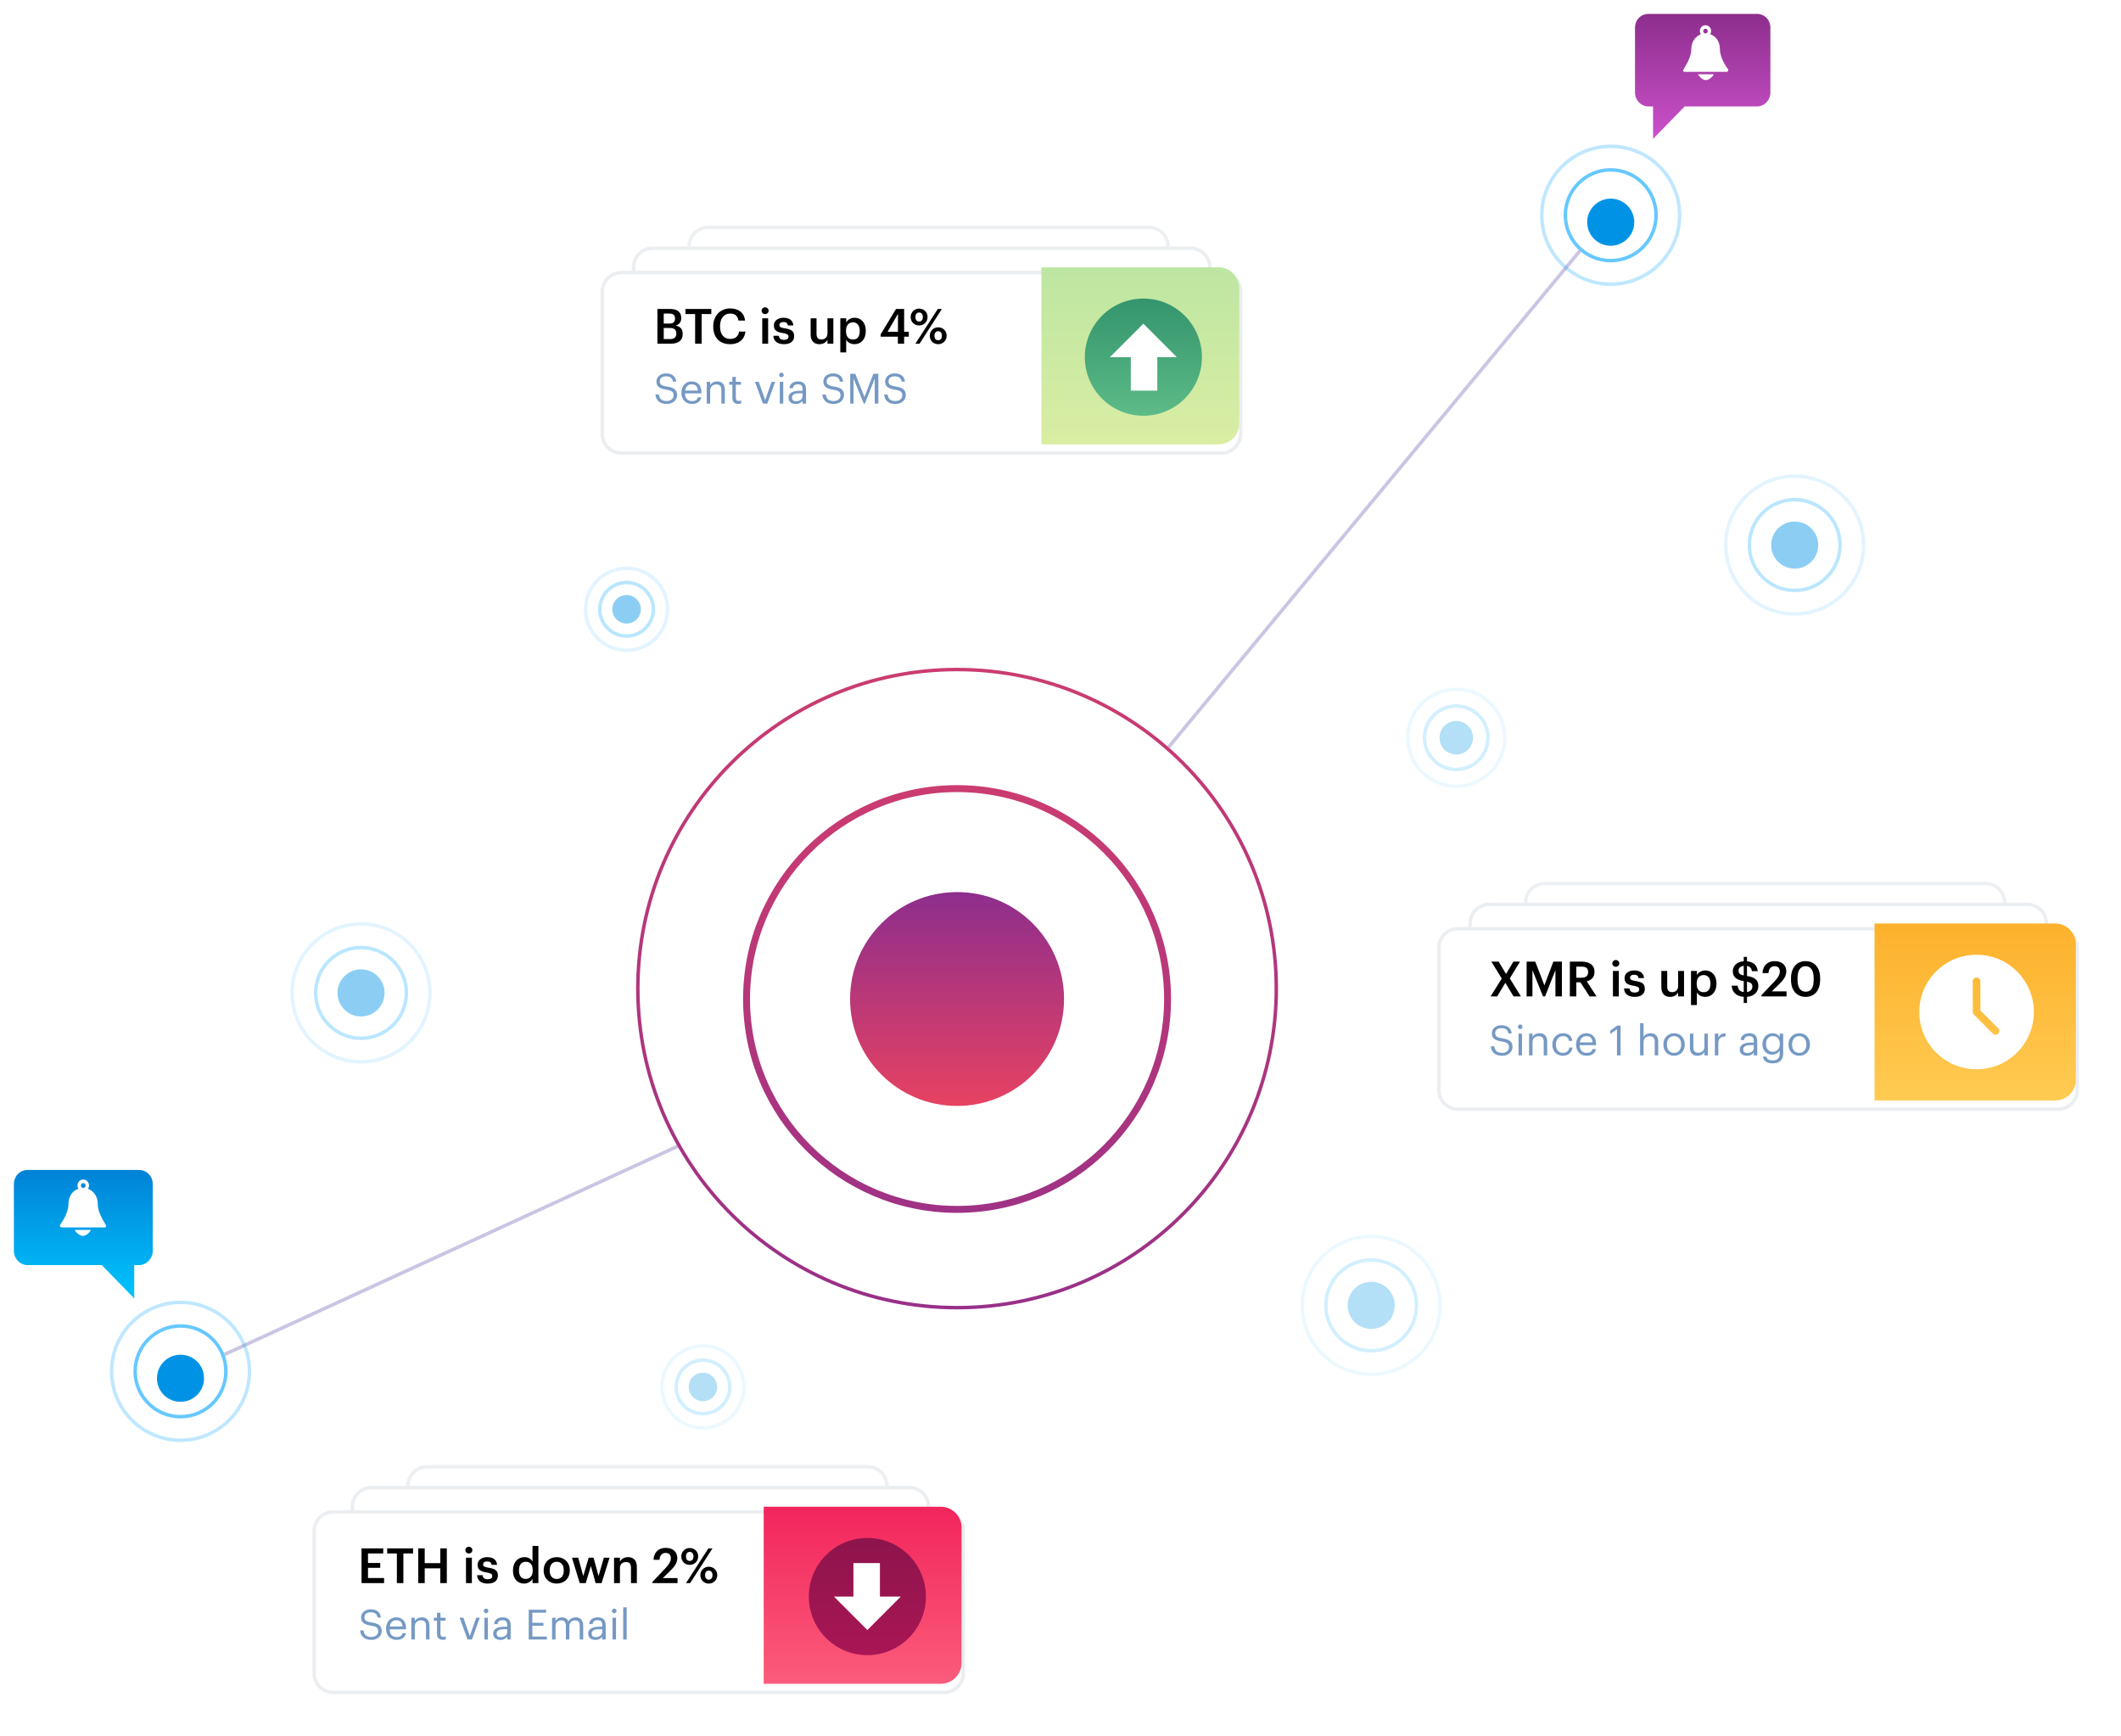 <svg width="611" height="500" viewBox="0 0 611 500" fill="none" xmlns="http://www.w3.org/2000/svg">
<line x1="63.791" y1="390.546" x2="261.89" y2="299.546" stroke="#CAC5E3"/>
<line x1="458.385" y1="68.319" x2="310.385" y2="246.892" stroke="#CAC5E3"/>
<path d="M248.219 337.541C251.547 337.541 254.739 336.218 257.091 333.866C259.444 331.513 260.766 328.322 260.766 324.995C260.766 321.667 259.444 318.476 257.091 316.123C254.738 313.771 251.547 312.449 248.219 312.449C244.891 312.449 241.699 313.771 239.347 316.123C236.994 318.476 235.671 321.667 235.671 324.995C235.675 328.321 236.999 331.51 239.351 333.861C241.703 336.213 244.892 337.536 248.219 337.541ZM243.313 324.641L247.165 320.729C247.469 320.423 247.775 320.119 248.069 319.806C248.185 319.683 248.257 319.688 248.373 319.806C249.263 320.719 250.157 321.628 251.056 322.533L253.211 324.719C253.238 324.744 253.238 324.758 253.281 324.809C253.173 324.809 253.098 324.824 253.03 324.824H250.332C250.139 324.824 250.104 324.892 250.104 325.075V329.99C250.104 330.267 250.104 330.267 249.853 330.267H246.591C246.34 330.267 246.34 330.267 246.34 330.016V325.12C246.34 324.837 246.34 324.837 246.074 324.837H243.415C243.345 324.837 243.275 324.837 243.164 324.824C243.227 324.744 243.267 324.686 243.312 324.641L243.313 324.641Z" fill="#6FD89F"/>
<g filter="url(#filter0_d)">
<path d="M40 335H8C5.732 335 4 336.781 4 339.111V358.297C4 360.489 5.732 362.408 8 362.408H29.332L38.665 372V362.408H39.998C42.265 362.408 43.998 360.489 43.998 358.297L44 339.111C44 336.781 42.268 335 40 335Z" fill="url(#paint0_linear)"/>
</g>
<path d="M21.602 354.27C21.534 354.27 21.553 354.359 21.662 354.539C21.77 354.718 21.936 354.916 22.158 355.131C22.38 355.346 22.642 355.543 22.945 355.722C23.247 355.902 23.569 355.991 23.911 355.991C24.219 355.991 24.516 355.902 24.8 355.722C25.086 355.543 25.336 355.346 25.553 355.131C25.769 354.916 25.935 354.718 26.049 354.539C26.163 354.359 26.197 354.27 26.151 354.27H21.601H21.602ZM17.359 352.746C17.28 352.854 17.242 352.958 17.248 353.06C17.254 353.161 17.28 353.248 17.325 353.319C17.371 353.391 17.428 353.448 17.496 353.49C17.564 353.532 17.633 353.553 17.701 353.553H30.189C30.349 353.553 30.465 353.484 30.54 353.347C30.614 353.209 30.588 353.039 30.463 352.835C30.269 352.477 30.041 352.076 29.779 351.634C29.516 351.192 29.268 350.717 29.034 350.209C28.8 349.701 28.598 349.163 28.427 348.595C28.256 348.027 28.17 347.433 28.17 346.811C28.17 346.214 28.091 345.676 27.931 345.198C27.771 344.719 27.564 344.301 27.307 343.943C27.05 343.584 26.754 343.279 26.418 343.028C26.081 342.777 25.731 342.586 25.366 342.454C25.548 342.143 25.64 341.821 25.64 341.486C25.64 340.996 25.48 340.584 25.161 340.25C24.841 339.915 24.448 339.747 23.981 339.747C23.513 339.747 23.119 339.915 22.8 340.25C22.481 340.584 22.321 340.997 22.321 341.486C22.321 341.654 22.344 341.818 22.39 341.98C22.435 342.141 22.498 342.287 22.578 342.419C22.19 342.55 21.822 342.742 21.475 342.992C21.127 343.243 20.825 343.554 20.568 343.924C20.311 344.295 20.106 344.719 19.952 345.198C19.798 345.676 19.721 346.208 19.721 346.793C19.721 347.391 19.635 347.98 19.464 348.56C19.293 349.14 19.088 349.689 18.848 350.209C18.609 350.729 18.355 351.204 18.087 351.634C17.819 352.064 17.576 352.435 17.36 352.746L17.359 352.746ZM24.647 341.486C24.647 341.677 24.584 341.842 24.458 341.979C24.333 342.116 24.179 342.185 23.997 342.185H23.963C23.78 342.173 23.627 342.101 23.501 341.97C23.375 341.838 23.312 341.677 23.312 341.486C23.312 341.283 23.375 341.115 23.501 340.984C23.627 340.852 23.786 340.786 23.98 340.786C24.174 340.786 24.333 340.852 24.459 340.984C24.585 341.115 24.648 341.283 24.648 341.486H24.647Z" fill="white"/>
<g filter="url(#filter1_d)">
<path d="M474.9 2H506.1C508.311 2 510 3.732 510 6V24.668C510 26.8 508.311 28.668 506.1 28.668H485.301L476.202 38V28.668H474.902C472.692 28.668 471.002 26.8 471.002 24.668L471 6C471 3.732 472.689 2 474.9 2Z" fill="url(#paint1_linear)"/>
</g>
<path d="M493.622 21.398C493.688 21.398 493.669 21.485 493.563 21.66C493.457 21.834 493.296 22.026 493.079 22.236C492.863 22.445 492.607 22.637 492.312 22.811C492.018 22.986 491.704 23.073 491.37 23.073C491.07 23.073 490.78 22.986 490.503 22.811C490.225 22.637 489.98 22.445 489.769 22.236C489.558 22.026 489.397 21.834 489.286 21.66C489.174 21.485 489.141 21.398 489.185 21.398H493.622H493.622ZM497.758 19.915C497.835 20.02 497.872 20.122 497.866 20.221C497.86 20.319 497.835 20.404 497.791 20.473C497.747 20.543 497.691 20.598 497.624 20.639C497.558 20.68 497.491 20.7 497.424 20.7H485.249C485.093 20.7 484.979 20.634 484.907 20.5C484.835 20.366 484.86 20.201 484.982 20.003C485.171 19.654 485.393 19.264 485.649 18.834C485.905 18.404 486.147 17.941 486.375 17.447C486.603 16.953 486.8 16.43 486.967 15.877C487.134 15.324 487.217 14.746 487.217 14.141C487.217 13.56 487.295 13.037 487.451 12.571C487.606 12.106 487.809 11.699 488.059 11.35C488.309 11.001 488.598 10.705 488.926 10.46C489.254 10.216 489.596 10.03 489.952 9.902C489.774 9.6 489.685 9.285 489.685 8.96C489.685 8.483 489.84 8.082 490.152 7.757C490.463 7.431 490.847 7.268 491.302 7.268C491.758 7.268 492.142 7.431 492.453 7.757C492.764 8.083 492.92 8.484 492.92 8.96C492.92 9.123 492.898 9.283 492.853 9.44C492.809 9.597 492.748 9.739 492.67 9.867C493.048 9.995 493.407 10.181 493.745 10.425C494.085 10.669 494.379 10.972 494.629 11.332C494.88 11.693 495.08 12.106 495.23 12.571C495.38 13.037 495.456 13.554 495.456 14.124C495.456 14.705 495.539 15.278 495.706 15.842C495.872 16.407 496.072 16.942 496.306 17.447C496.54 17.953 496.787 18.416 497.048 18.834C497.31 19.252 497.546 19.613 497.757 19.915L497.758 19.915ZM490.653 8.96C490.653 9.146 490.714 9.306 490.836 9.439C490.959 9.573 491.109 9.64 491.287 9.64H491.32C491.498 9.628 491.647 9.559 491.77 9.431C491.892 9.302 491.954 9.146 491.954 8.96C491.954 8.762 491.892 8.599 491.77 8.471C491.647 8.343 491.492 8.279 491.303 8.279C491.114 8.279 490.958 8.343 490.836 8.471C490.713 8.599 490.652 8.762 490.652 8.96H490.653Z" fill="white"/>
<g filter="url(#filter2_d)">
<ellipse cx="275.703" cy="283.757" rx="92.461" ry="92.403" fill="white"/>
<path d="M367.664 283.757C367.664 334.513 326.492 375.66 275.703 375.66C224.914 375.66 183.742 334.513 183.742 283.757C183.742 233.001 224.914 191.854 275.703 191.854C326.492 191.854 367.664 233.001 367.664 283.757Z" stroke="url(#paint2_linear)"/>
</g>
<g filter="url(#filter3_d)">
<ellipse cx="275.703" cy="283.757" rx="61.641" ry="61.602" fill="white"/>
<path d="M336.344 283.757C336.344 317.226 309.194 344.359 275.703 344.359C242.211 344.359 215.062 317.226 215.062 283.757C215.062 250.288 242.211 223.155 275.703 223.155C309.194 223.155 336.344 250.288 336.344 283.757Z" stroke="url(#paint3_linear)" stroke-width="2"/>
</g>
<g filter="url(#filter4_dd)">
<ellipse cx="275.703" cy="283.757" rx="30.82" ry="30.801" fill="url(#paint4_linear)"/>
</g>
<g opacity="0.9" filter="url(#filter5_d)">
<path d="M117 426C117 422.686 119.686 420 123 420H250C253.314 420 256 422.686 256 426V454C256 457.314 253.314 460 250 460H123C119.686 460 117 457.314 117 454V426Z" fill="white"/>
<path d="M117.5 426C117.5 422.962 119.962 420.5 123 420.5H250C253.038 420.5 255.5 422.962 255.5 426V454C255.5 457.038 253.038 459.5 250 459.5H123C119.962 459.5 117.5 457.038 117.5 454V426Z" stroke="#D9DEE4" stroke-opacity="0.5"/>
</g>
<g filter="url(#filter6_d)">
<path d="M101 433C101 429.686 103.686 427 107 427H262C265.314 427 268 429.686 268 433V469C268 472.314 265.314 475 262 475H107C103.686 475 101 472.314 101 469V433Z" fill="white"/>
<path d="M101.5 433C101.5 429.962 103.962 427.5 107 427.5H262C265.038 427.5 267.5 429.962 267.5 433V469C267.5 472.038 265.038 474.5 262 474.5H107C103.962 474.5 101.5 472.038 101.5 469V433Z" stroke="#D9DEE4" stroke-opacity="0.5"/>
</g>
<g filter="url(#filter7_d)">
<path d="M90 439C90 435.686 92.686 433 96 433H272C275.314 433 278 435.686 278 439V480C278 483.314 275.314 486 272 486H96C92.686 486 90 483.314 90 480V439Z" fill="white"/>
<path d="M90.5 439C90.5 435.962 92.962 433.5 96 433.5H272C275.038 433.5 277.5 435.962 277.5 439V480C277.5 483.038 275.038 485.5 272 485.5H96C92.962 485.5 90.5 483.038 90.5 480V439Z" stroke="#D9DEE4" stroke-opacity="0.5"/>
</g>
<path d="M220 434H271C274.314 434 277 436.686 277 440V479C277 482.314 274.314 485 271 485H220V434Z" fill="url(#paint5_linear)"/>
<ellipse cx="249.864" cy="459.877" rx="16.864" ry="16.877" fill="url(#paint6_linear)"/>
<path d="M253.477 450.233H245.848V459.877H240.227L249.863 469.521L259.5 459.877H253.477V450.233Z" fill="white"/>
<path d="M104.148 456H110.644V454.53H106.01V451.604H109.538V450.204H106.01V447.46H110.406V445.99H104.148V456ZM114.326 456H116.202V447.46H118.988V445.99H111.54V447.46H114.326V456ZM120.486 456H122.348V451.744H126.842V456H128.718V445.99H126.842V450.246H122.348V445.99H120.486V456ZM135.064 447.474C135.624 447.474 136.072 447.054 136.072 446.508C136.072 445.948 135.624 445.528 135.064 445.528C134.504 445.528 134.056 445.948 134.056 446.508C134.056 447.054 134.504 447.474 135.064 447.474ZM134.238 456H135.932V448.678H134.238V456ZM140.502 456.14C142.378 456.14 143.428 455.286 143.428 453.802C143.428 452.248 142.406 451.828 140.684 451.562C139.522 451.366 139.172 451.156 139.172 450.624C139.172 450.106 139.606 449.756 140.334 449.756C141.118 449.756 141.496 450.064 141.636 450.736H143.204C143.022 449.084 141.832 448.524 140.334 448.524C138.962 448.524 137.59 449.252 137.59 450.722C137.59 452.094 138.304 452.64 140.236 452.948C141.314 453.13 141.804 453.354 141.804 453.956C141.804 454.572 141.398 454.894 140.488 454.894C139.494 454.894 139.116 454.46 139.032 453.718H137.436C137.506 455.272 138.612 456.14 140.502 456.14ZM150.994 456.14C152.072 456.14 153.01 455.496 153.402 454.768V456H155.096V445.29H153.402V449.798C152.996 449.07 152.254 448.524 151.064 448.524C149.16 448.524 147.774 450.008 147.774 452.346V452.458C147.774 454.838 149.16 456.14 150.994 456.14ZM151.414 454.796C150.322 454.796 149.51 454.026 149.51 452.416V452.304C149.51 450.722 150.238 449.854 151.484 449.854C152.716 449.854 153.458 450.652 153.458 452.262V452.374C153.458 454.012 152.59 454.796 151.414 454.796ZM160.372 456.14C162.528 456.14 164.138 454.656 164.138 452.374V452.262C164.138 450.022 162.528 448.524 160.386 448.524C158.23 448.524 156.62 450.036 156.62 452.304V452.416C156.62 454.642 158.216 456.14 160.372 456.14ZM160.386 454.824C159.098 454.824 158.356 453.886 158.356 452.388V452.276C158.356 450.764 159.126 449.854 160.386 449.854C161.646 449.854 162.402 450.778 162.402 452.29V452.388C162.402 453.886 161.646 454.824 160.386 454.824ZM167.002 456H168.738L170.222 451.072L171.58 456H173.302L175.598 448.678H173.946L172.42 453.97L170.992 448.678H169.578L168.024 453.97L166.568 448.678H164.762L167.002 456ZM176.893 456H178.587V451.688C178.587 450.526 179.357 449.938 180.309 449.938C181.317 449.938 181.765 450.442 181.765 451.548V456H183.459V451.394C183.459 449.378 182.423 448.524 180.953 448.524C179.749 448.524 178.937 449.126 178.587 449.84V448.678H176.893V456ZM187.948 456H195.186V454.558H190.93L193.156 452.388C194.346 451.24 195.116 450.106 195.116 448.804C195.116 447.04 193.884 445.85 191.812 445.85C189.698 445.85 188.382 447.11 188.256 449.294H189.964C190.132 447.88 190.762 447.306 191.756 447.306C192.722 447.306 193.254 447.894 193.254 448.832C193.254 449.784 192.68 450.666 191.728 451.674L187.948 455.664V456ZM198.688 450.75C200.06 450.75 201.124 449.714 201.124 448.3C201.124 446.9 200.046 445.892 198.702 445.892C197.358 445.892 196.252 446.928 196.252 448.328C196.252 449.714 197.316 450.75 198.688 450.75ZM197.624 456H198.814L205.254 445.99H204.078L197.624 456ZM198.702 449.616C198.044 449.616 197.624 449.168 197.624 448.314C197.624 447.474 198.044 447.012 198.702 447.012C199.36 447.012 199.766 447.502 199.766 448.314C199.766 449.14 199.36 449.616 198.702 449.616ZM204.176 456.14C205.548 456.14 206.626 455.104 206.626 453.69C206.626 452.29 205.534 451.282 204.19 451.282C202.846 451.282 201.754 452.318 201.754 453.718C201.754 455.104 202.804 456.14 204.176 456.14ZM204.19 455.006C203.532 455.006 203.112 454.558 203.112 453.704C203.112 452.864 203.532 452.402 204.19 452.402C204.848 452.402 205.254 452.892 205.254 453.704C205.254 454.53 204.848 455.006 204.19 455.006Z" fill="black"/>
<path d="M107.001 472.357C108.705 472.357 109.965 471.265 109.965 469.825C109.965 468.205 108.957 467.629 107.049 467.329C105.297 467.065 104.985 466.633 104.985 465.793C104.985 464.989 105.597 464.401 106.773 464.401C107.961 464.401 108.585 464.845 108.789 465.925H109.725C109.557 464.401 108.489 463.561 106.773 463.561C105.153 463.561 104.013 464.569 104.013 465.889C104.013 467.413 105.081 467.977 106.881 468.253C108.513 468.517 108.957 468.925 108.957 469.897C108.957 470.869 108.105 471.517 107.001 471.517C105.273 471.517 104.865 470.653 104.733 469.633H103.725C103.881 471.097 104.709 472.357 107.001 472.357ZM114.249 472.357C115.665 472.357 116.709 471.697 116.925 470.437H115.929C115.797 471.169 115.233 471.529 114.261 471.529C112.977 471.529 112.293 470.737 112.245 469.309H116.973V468.985C116.973 466.741 115.605 465.865 114.153 465.865C112.425 465.865 111.213 467.185 111.213 469.081V469.177C111.213 471.109 112.473 472.357 114.249 472.357ZM112.281 468.505C112.449 467.389 113.133 466.693 114.153 466.693C115.185 466.693 115.857 467.209 115.953 468.505H112.281ZM118.501 472.249H119.497V468.445C119.497 467.317 120.325 466.729 121.249 466.729C122.257 466.729 122.725 467.221 122.725 468.325V472.249H123.721V468.397C123.721 466.573 122.809 465.865 121.513 465.865C120.481 465.865 119.785 466.381 119.497 466.969V465.973H118.501V472.249ZM127.581 472.333C127.989 472.333 128.229 472.273 128.433 472.201V471.361C128.217 471.445 127.977 471.493 127.665 471.493C127.161 471.493 126.885 471.193 126.885 470.581V466.813H128.349V465.973H126.885V464.545H125.889V465.973H124.989V466.813H125.889V470.677C125.889 471.661 126.441 472.333 127.581 472.333ZM134.686 472.249H135.958L138.214 465.973H137.182L135.346 471.241L133.486 465.973H132.406L134.686 472.249ZM140.029 464.665C140.389 464.665 140.689 464.365 140.689 464.005C140.689 463.645 140.389 463.345 140.029 463.345C139.669 463.345 139.369 463.645 139.369 464.005C139.369 464.365 139.669 464.665 140.029 464.665ZM139.549 472.249H140.545V465.973H139.549V472.249ZM144.155 472.357C145.079 472.357 145.643 472.045 146.111 471.457V472.249H147.107V468.109C147.107 466.357 146.015 465.865 144.815 465.865C143.603 465.865 142.463 466.393 142.331 467.821H143.327C143.423 467.053 143.903 466.693 144.767 466.693C145.727 466.693 146.111 467.113 146.111 468.109V468.565H145.211C143.603 468.565 142.067 469.057 142.067 470.509C142.067 471.793 142.991 472.357 144.155 472.357ZM144.251 471.565C143.375 471.565 143.063 471.157 143.063 470.509C143.063 469.585 143.987 469.273 145.247 469.273H146.111V470.053C146.111 471.025 145.307 471.565 144.251 471.565ZM152.311 472.249H157.531V471.397H153.355V468.289H156.547V467.437H153.355V464.521H157.315V463.669H152.311V472.249ZM159.036 472.249H160.032V468.409C160.032 467.281 160.872 466.729 161.688 466.729C162.552 466.729 163.02 467.185 163.02 468.289V472.249H164.016V468.409C164.016 467.281 164.856 466.729 165.672 466.729C166.536 466.729 167.004 467.185 167.004 468.289V472.249H168V468.361C168 466.537 167.016 465.865 165.888 465.865C165.108 465.865 164.172 466.225 163.74 467.041C163.416 466.201 162.708 465.865 161.904 465.865C161.004 465.865 160.32 466.345 160.032 466.933V465.973H159.036V472.249ZM171.53 472.357C172.454 472.357 173.018 472.045 173.486 471.457V472.249H174.482V468.109C174.482 466.357 173.39 465.865 172.19 465.865C170.978 465.865 169.838 466.393 169.706 467.821H170.702C170.798 467.053 171.278 466.693 172.142 466.693C173.102 466.693 173.486 467.113 173.486 468.109V468.565H172.586C170.978 468.565 169.442 469.057 169.442 470.509C169.442 471.793 170.366 472.357 171.53 472.357ZM171.626 471.565C170.75 471.565 170.438 471.157 170.438 470.509C170.438 469.585 171.362 469.273 172.622 469.273H173.486V470.053C173.486 471.025 172.682 471.565 171.626 471.565ZM176.943 464.665C177.303 464.665 177.603 464.365 177.603 464.005C177.603 463.645 177.303 463.345 176.943 463.345C176.583 463.345 176.283 463.645 176.283 464.005C176.283 464.365 176.583 464.665 176.943 464.665ZM176.463 472.249H177.459V465.973H176.463V472.249ZM179.521 472.249H180.529V462.973H179.521V472.249Z" fill="#7599C3"/>
<g opacity="0.9" filter="url(#filter8_d)">
<path d="M198 69C198 65.686 200.686 63 204 63H331C334.314 63 337 65.686 337 69V97C337 100.314 334.314 103 331 103H204C200.686 103 198 100.314 198 97V69Z" fill="white"/>
<path d="M198.5 69C198.5 65.962 200.962 63.5 204 63.5H331C334.038 63.5 336.5 65.962 336.5 69V97C336.5 100.038 334.038 102.5 331 102.5H204C200.962 102.5 198.5 100.038 198.5 97V69Z" stroke="#D9DEE4" stroke-opacity="0.5"/>
</g>
<g filter="url(#filter9_d)">
<path d="M182 76C182 72.686 184.686 70 188 70H343C346.314 70 349 72.686 349 76V112C349 115.314 346.314 118 343 118H188C184.686 118 182 115.314 182 112V76Z" fill="white"/>
<path d="M182.5 76C182.5 72.962 184.962 70.5 188 70.5H343C346.038 70.5 348.5 72.962 348.5 76V112C348.5 115.038 346.038 117.5 343 117.5H188C184.962 117.5 182.5 115.038 182.5 112V76Z" stroke="#D9DEE4" stroke-opacity="0.5"/>
</g>
<g opacity="0.9" filter="url(#filter10_d)">
<path d="M439 258C439 254.686 441.686 252 445 252H572C575.314 252 578 254.686 578 258V286C578 289.314 575.314 292 572 292H445C441.686 292 439 289.314 439 286V258Z" fill="white"/>
<path d="M439.5 258C439.5 254.962 441.962 252.5 445 252.5H572C575.038 252.5 577.5 254.962 577.5 258V286C577.5 289.038 575.038 291.5 572 291.5H445C441.962 291.5 439.5 289.038 439.5 286V258Z" stroke="#D9DEE4" stroke-opacity="0.5"/>
</g>
<g filter="url(#filter11_d)">
<path d="M423 265C423 261.686 425.686 259 429 259H584C587.314 259 590 261.686 590 265V301C590 304.314 587.314 307 584 307H429C425.686 307 423 304.314 423 301V265Z" fill="white"/>
<path d="M423.5 265C423.5 261.962 425.962 259.5 429 259.5H584C587.038 259.5 589.5 261.962 589.5 265V301C589.5 304.038 587.038 306.5 584 306.5H429C425.962 306.5 423.5 304.038 423.5 301V265Z" stroke="#D9DEE4" stroke-opacity="0.5"/>
</g>
<g filter="url(#filter12_d)">
<path d="M173 82C173 78.686 175.686 76 179 76H351.892C355.205 76 357.892 78.686 357.892 82V123C357.892 126.314 355.205 129 351.892 129H179C175.686 129 173 126.314 173 123V82Z" fill="white"/>
<path d="M173.5 82C173.5 78.962 175.962 76.5 179 76.5H351.892C354.929 76.5 357.392 78.962 357.392 82V123C357.392 126.038 354.929 128.5 351.892 128.5H179C175.962 128.5 173.5 126.038 173.5 123V82Z" stroke="#D9DEE4" stroke-opacity="0.5"/>
</g>
<path d="M189.383 99H193.233C195.431 99 196.663 98.062 196.663 96.2V96.144C196.663 94.814 196.019 94.072 194.661 93.778C195.795 93.428 196.243 92.644 196.243 91.65V91.594C196.243 89.774 195.025 88.99 192.967 88.99H189.383V99ZM191.203 93.204V90.32H192.715C193.905 90.32 194.451 90.726 194.451 91.678V91.734C194.451 92.756 193.975 93.204 192.743 93.204H191.203ZM191.203 97.67V94.464H192.883C194.255 94.464 194.829 94.982 194.829 96.018V96.074C194.829 97.11 194.255 97.67 193.009 97.67H191.203ZM200.245 99H202.121V90.46H204.907V88.99H197.459V90.46H200.245V99ZM210.349 99.14C212.729 99.14 214.437 97.922 214.731 95.514H212.911C212.715 96.928 211.735 97.628 210.349 97.628C208.501 97.628 207.423 96.298 207.423 94.044V93.932C207.423 91.692 208.571 90.32 210.335 90.32C211.777 90.32 212.519 91.006 212.729 92.336H214.619C214.395 89.984 212.617 88.836 210.321 88.836C207.535 88.836 205.463 90.936 205.463 93.946V94.058C205.463 97.138 207.213 99.14 210.349 99.14ZM220.408 90.474C220.968 90.474 221.416 90.054 221.416 89.508C221.416 88.948 220.968 88.528 220.408 88.528C219.848 88.528 219.4 88.948 219.4 89.508C219.4 90.054 219.848 90.474 220.408 90.474ZM219.582 99H221.276V91.678H219.582V99ZM225.847 99.14C227.723 99.14 228.773 98.286 228.773 96.802C228.773 95.248 227.751 94.828 226.029 94.562C224.867 94.366 224.517 94.156 224.517 93.624C224.517 93.106 224.951 92.756 225.679 92.756C226.463 92.756 226.841 93.064 226.981 93.736H228.549C228.367 92.084 227.177 91.524 225.679 91.524C224.307 91.524 222.935 92.252 222.935 93.722C222.935 95.094 223.649 95.64 225.581 95.948C226.659 96.13 227.149 96.354 227.149 96.956C227.149 97.572 226.743 97.894 225.833 97.894C224.839 97.894 224.461 97.46 224.377 96.718H222.781C222.851 98.272 223.957 99.14 225.847 99.14ZM236.045 99.14C237.235 99.14 238.005 98.566 238.369 97.852V99H240.063V91.678H238.369V96.032C238.369 97.194 237.571 97.782 236.661 97.782C235.681 97.782 235.219 97.278 235.219 96.172V91.678H233.525V96.368C233.525 98.314 234.603 99.14 236.045 99.14ZM242.071 101.506H243.765V97.852C244.157 98.566 244.997 99.14 246.159 99.14C248.049 99.14 249.407 97.712 249.407 95.36V95.248C249.407 92.882 247.993 91.524 246.159 91.524C245.081 91.524 244.171 92.154 243.765 92.854V91.678H242.071V101.506ZM245.739 97.796C244.507 97.796 243.709 97.026 243.709 95.388V95.276C243.709 93.652 244.549 92.854 245.725 92.854C246.831 92.854 247.671 93.652 247.671 95.276V95.388C247.671 96.956 246.985 97.796 245.739 97.796ZM258.649 99H260.455V96.97H261.799V95.584H260.455V88.99H258.117L253.693 96.312V96.97H258.649V99ZM255.681 95.584L258.677 90.404V95.584H255.681ZM264.769 93.75C266.141 93.75 267.205 92.714 267.205 91.3C267.205 89.9 266.127 88.892 264.783 88.892C263.439 88.892 262.333 89.928 262.333 91.328C262.333 92.714 263.397 93.75 264.769 93.75ZM263.705 99H264.895L271.335 88.99H270.159L263.705 99ZM264.783 92.616C264.125 92.616 263.705 92.168 263.705 91.314C263.705 90.474 264.125 90.012 264.783 90.012C265.441 90.012 265.847 90.502 265.847 91.314C265.847 92.14 265.441 92.616 264.783 92.616ZM270.257 99.14C271.629 99.14 272.707 98.104 272.707 96.69C272.707 95.29 271.615 94.282 270.271 94.282C268.927 94.282 267.835 95.318 267.835 96.718C267.835 98.104 268.885 99.14 270.257 99.14ZM270.271 98.006C269.613 98.006 269.193 97.558 269.193 96.704C269.193 95.864 269.613 95.402 270.271 95.402C270.929 95.402 271.335 95.892 271.335 96.704C271.335 97.53 270.929 98.006 270.271 98.006Z" fill="black"/>
<path d="M192.087 116.357C193.791 116.357 195.051 115.265 195.051 113.825C195.051 112.205 194.043 111.629 192.135 111.329C190.383 111.065 190.071 110.633 190.071 109.793C190.071 108.989 190.683 108.401 191.859 108.401C193.047 108.401 193.671 108.845 193.875 109.925H194.811C194.643 108.401 193.575 107.561 191.859 107.561C190.239 107.561 189.099 108.569 189.099 109.889C189.099 111.413 190.167 111.977 191.967 112.253C193.599 112.517 194.043 112.925 194.043 113.897C194.043 114.869 193.191 115.517 192.087 115.517C190.359 115.517 189.951 114.653 189.819 113.633H188.811C188.967 115.097 189.795 116.357 192.087 116.357ZM199.335 116.357C200.751 116.357 201.795 115.697 202.011 114.437H201.015C200.883 115.169 200.319 115.529 199.347 115.529C198.063 115.529 197.379 114.737 197.331 113.309H202.059V112.985C202.059 110.741 200.691 109.865 199.239 109.865C197.511 109.865 196.299 111.185 196.299 113.081V113.177C196.299 115.109 197.559 116.357 199.335 116.357ZM197.367 112.505C197.535 111.389 198.219 110.693 199.239 110.693C200.271 110.693 200.943 111.209 201.039 112.505H197.367ZM203.587 116.249H204.583V112.445C204.583 111.317 205.411 110.729 206.335 110.729C207.343 110.729 207.811 111.221 207.811 112.325V116.249H208.807V112.397C208.807 110.573 207.895 109.865 206.599 109.865C205.567 109.865 204.871 110.381 204.583 110.969V109.973H203.587V116.249ZM212.667 116.333C213.075 116.333 213.315 116.273 213.519 116.201V115.361C213.303 115.445 213.063 115.493 212.751 115.493C212.247 115.493 211.971 115.193 211.971 114.581V110.813H213.435V109.973H211.971V108.545H210.975V109.973H210.075V110.813H210.975V114.677C210.975 115.661 211.527 116.333 212.667 116.333ZM219.772 116.249H221.044L223.3 109.973H222.268L220.432 115.241L218.572 109.973H217.492L219.772 116.249ZM225.115 108.665C225.475 108.665 225.775 108.365 225.775 108.005C225.775 107.645 225.475 107.345 225.115 107.345C224.755 107.345 224.455 107.645 224.455 108.005C224.455 108.365 224.755 108.665 225.115 108.665ZM224.635 116.249H225.631V109.973H224.635V116.249ZM229.241 116.357C230.165 116.357 230.729 116.045 231.197 115.457V116.249H232.193V112.109C232.193 110.357 231.101 109.865 229.901 109.865C228.689 109.865 227.549 110.393 227.417 111.821H228.413C228.509 111.053 228.989 110.693 229.853 110.693C230.813 110.693 231.197 111.113 231.197 112.109V112.565H230.297C228.689 112.565 227.153 113.057 227.153 114.509C227.153 115.793 228.077 116.357 229.241 116.357ZM229.337 115.565C228.461 115.565 228.149 115.157 228.149 114.509C228.149 113.585 229.073 113.273 230.333 113.273H231.197V114.053C231.197 115.025 230.393 115.565 229.337 115.565ZM240.169 116.357C241.873 116.357 243.133 115.265 243.133 113.825C243.133 112.205 242.125 111.629 240.217 111.329C238.465 111.065 238.153 110.633 238.153 109.793C238.153 108.989 238.765 108.401 239.941 108.401C241.129 108.401 241.753 108.845 241.957 109.925H242.893C242.725 108.401 241.657 107.561 239.941 107.561C238.321 107.561 237.181 108.569 237.181 109.889C237.181 111.413 238.249 111.977 240.049 112.253C241.681 112.517 242.125 112.925 242.125 113.897C242.125 114.869 241.273 115.517 240.169 115.517C238.441 115.517 238.033 114.653 237.901 113.633H236.893C237.049 115.097 237.877 116.357 240.169 116.357ZM244.921 116.249H245.881V109.025L248.821 116.249H249.145L251.989 109.025V116.249H253.033V107.669H251.593L249.025 114.353L246.373 107.669H244.921V116.249ZM257.97 116.357C259.674 116.357 260.934 115.265 260.934 113.825C260.934 112.205 259.926 111.629 258.018 111.329C256.266 111.065 255.954 110.633 255.954 109.793C255.954 108.989 256.566 108.401 257.742 108.401C258.93 108.401 259.554 108.845 259.758 109.925H260.694C260.526 108.401 259.458 107.561 257.742 107.561C256.122 107.561 254.982 108.569 254.982 109.889C254.982 111.413 256.05 111.977 257.85 112.253C259.482 112.517 259.926 112.925 259.926 113.897C259.926 114.869 259.074 115.517 257.97 115.517C256.242 115.517 255.834 114.653 255.702 113.633H254.694C254.85 115.097 255.678 116.357 257.97 116.357Z" fill="#7599C3"/>
<path d="M300 77H351C354.314 77 357 79.686 357 83V122C357 125.314 354.314 128 351 128H300V77Z" fill="url(#paint7_linear)"/>
<ellipse cx="329.372" cy="102.877" rx="16.864" ry="16.877" fill="url(#paint8_linear)"/>
<path d="M325.758 112.521L333.387 112.521L333.387 102.877L339.008 102.877L329.372 93.233L319.736 102.877L325.758 102.877L325.758 112.521Z" fill="white"/>
<circle cx="464" cy="62" r="19.857" stroke="#00A3FF" stroke-opacity="0.25"/>
<circle cx="464" cy="62" r="13.571" fill="white"/>
<circle cx="464" cy="62" r="13.071" stroke="#00A3FF" stroke-opacity="0.6"/>
<g filter="url(#filter13_d)">
<circle cx="464" cy="62" r="6.786" fill="#0093E5"/>
</g>
<g opacity="0.3">
<circle cx="395" cy="376" r="19.857" stroke="#00A3FF" stroke-opacity="0.25"/>
<circle cx="395" cy="376" r="13.571" fill="white"/>
<circle cx="395" cy="376" r="13.071" stroke="#00A3FF" stroke-opacity="0.6"/>
<circle cx="395" cy="376" r="6.786" fill="#0093E5"/>
</g>
<g opacity="0.45">
<circle cx="104" cy="286" r="19.857" stroke="#00A3FF" stroke-opacity="0.25"/>
<circle cx="104" cy="286" r="13.571" fill="white"/>
<circle cx="104" cy="286" r="13.071" stroke="#00A3FF" stroke-opacity="0.6"/>
<circle cx="104" cy="286" r="6.786" fill="#0093E5"/>
</g>
<g opacity="0.45">
<circle cx="180.5" cy="175.5" r="11.821" stroke="#00A3FF" stroke-opacity="0.25"/>
<circle cx="180.5" cy="175.5" r="8.214" fill="white"/>
<circle cx="180.5" cy="175.5" r="7.714" stroke="#00A3FF" stroke-opacity="0.6"/>
<circle cx="180.5" cy="175.5" r="4.107" fill="#0093E5"/>
</g>
<g opacity="0.3">
<circle cx="202.5" cy="399.5" r="11.821" stroke="#00A3FF" stroke-opacity="0.25"/>
<circle cx="202.5" cy="399.5" r="8.214" fill="white"/>
<circle cx="202.5" cy="399.5" r="7.714" stroke="#00A3FF" stroke-opacity="0.6"/>
<circle cx="202.5" cy="399.5" r="4.107" fill="#0093E5"/>
</g>
<g opacity="0.3">
<circle cx="419.5" cy="212.5" r="13.964" stroke="#00A3FF" stroke-opacity="0.25"/>
<circle cx="419.5" cy="212.5" r="9.643" fill="white"/>
<circle cx="419.5" cy="212.5" r="9.143" stroke="#00A3FF" stroke-opacity="0.6"/>
<circle cx="419.5" cy="212.5" r="4.821" fill="#0093E5"/>
</g>
<g opacity="0.45">
<circle cx="517" cy="157" r="19.857" stroke="#00A3FF" stroke-opacity="0.25"/>
<circle cx="517" cy="157" r="13.571" fill="white"/>
<circle cx="517" cy="157" r="13.071" stroke="#00A3FF" stroke-opacity="0.6"/>
<circle cx="517" cy="157" r="6.786" fill="#0093E5"/>
</g>
<circle cx="52" cy="395" r="19.857" stroke="#00A3FF" stroke-opacity="0.25"/>
<circle cx="52" cy="395" r="13.571" fill="white"/>
<circle cx="52" cy="395" r="13.071" stroke="#00A3FF" stroke-opacity="0.6"/>
<g filter="url(#filter14_d)">
<circle cx="52" cy="395" r="6.786" fill="#0093E5"/>
</g>
<g filter="url(#filter15_d)">
<path d="M414 271C414 267.686 416.686 265 420 265H592.892C596.205 265 598.892 267.686 598.892 271V312C598.892 315.314 596.205 318 592.892 318H420C416.686 318 414 315.314 414 312V271Z" fill="white"/>
<path d="M414.5 271C414.5 267.962 416.962 265.5 420 265.5H592.892C595.929 265.5 598.392 267.962 598.392 271V312C598.392 315.038 595.929 317.5 592.892 317.5H420C416.962 317.5 414.5 315.038 414.5 312V271Z" stroke="#D9DEE4" stroke-opacity="0.5"/>
</g>
<path d="M540 266H592C595.314 266 598 268.686 598 272V311C598 314.314 595.314 317 592 317H540V266Z" fill="url(#paint9_linear)"/>
<path d="M569.392 275C560.279 275 552.892 282.387 552.892 291.5C552.892 300.611 560.279 308 569.392 308C578.506 308 585.892 300.611 585.892 291.5C585.892 282.387 578.506 275 569.392 275ZM569.392 281.6C570 281.6 570.492 282.092 570.492 282.7V291.053L575.614 296.175C576.044 296.605 576.044 297.292 575.614 297.722C575.184 298.152 574.497 298.152 574.067 297.722L568.773 292.411C568.511 292.16 568.337 291.926 568.292 291.5V282.7C568.292 282.092 568.784 281.6 569.392 281.6V281.6Z" fill="white"/>
<path d="M429.396 287H431.3L433.652 283.094L436.004 287H438.132L434.926 281.82L437.88 276.99H435.962L433.848 280.546L431.72 276.99H429.62L432.616 281.862L429.396 287ZM439.774 287H441.454V279.44L444.492 287H445.094L448.076 279.44V287H449.938V276.99H447.474L444.898 283.822L442.266 276.99H439.774V287ZM452.229 287H454.091V282.954H455.281L457.899 287H459.915L457.101 282.674C458.347 282.352 459.327 281.554 459.327 279.986V279.93C459.327 277.886 457.787 276.99 455.589 276.99H452.229V287ZM454.091 281.624V278.432H455.589C456.779 278.432 457.493 278.824 457.493 279.972V280.028C457.493 281.092 456.835 281.624 455.589 281.624H454.091ZM465.467 278.474C466.027 278.474 466.475 278.054 466.475 277.508C466.475 276.948 466.027 276.528 465.467 276.528C464.907 276.528 464.459 276.948 464.459 277.508C464.459 278.054 464.907 278.474 465.467 278.474ZM464.641 287H466.335V279.678H464.641V287ZM470.906 287.14C472.782 287.14 473.832 286.286 473.832 284.802C473.832 283.248 472.81 282.828 471.088 282.562C469.926 282.366 469.576 282.156 469.576 281.624C469.576 281.106 470.01 280.756 470.738 280.756C471.522 280.756 471.9 281.064 472.04 281.736H473.608C473.426 280.084 472.236 279.524 470.738 279.524C469.366 279.524 467.994 280.252 467.994 281.722C467.994 283.094 468.708 283.64 470.64 283.948C471.718 284.13 472.208 284.354 472.208 284.956C472.208 285.572 471.802 285.894 470.892 285.894C469.898 285.894 469.52 285.46 469.436 284.718H467.84C467.91 286.272 469.016 287.14 470.906 287.14ZM481.104 287.14C482.294 287.14 483.064 286.566 483.428 285.852V287H485.122V279.678H483.428V284.032C483.428 285.194 482.63 285.782 481.72 285.782C480.74 285.782 480.278 285.278 480.278 284.172V279.678H478.584V284.368C478.584 286.314 479.662 287.14 481.104 287.14ZM487.13 289.506H488.824V285.852C489.216 286.566 490.056 287.14 491.218 287.14C493.108 287.14 494.466 285.712 494.466 283.36V283.248C494.466 280.882 493.052 279.524 491.218 279.524C490.14 279.524 489.23 280.154 488.824 280.854V279.678H487.13V289.506ZM490.798 285.796C489.566 285.796 488.768 285.026 488.768 283.388V283.276C488.768 281.652 489.608 280.854 490.784 280.854C491.89 280.854 492.73 281.652 492.73 283.276V283.388C492.73 284.956 492.044 285.796 490.798 285.796ZM502.321 288.89H503.259V287.126C505.317 286.986 506.535 285.684 506.535 284.046C506.535 282.156 505.331 281.456 503.259 281.12V278.25C504.113 278.39 504.547 278.88 504.701 279.734H506.353C506.185 277.998 505.065 277.06 503.259 276.892V275.618H502.321V276.878C500.417 277.004 499.171 278.166 499.171 279.72C499.171 281.498 500.249 282.254 502.321 282.604V285.754C500.991 285.586 500.683 284.816 500.571 283.906H498.835C498.975 285.6 499.927 286.958 502.321 287.126V288.89ZM500.823 279.566C500.823 278.866 501.355 278.32 502.321 278.208V280.966C501.089 280.714 500.823 280.294 500.823 279.566ZM504.813 284.214C504.813 285.04 504.197 285.628 503.259 285.754V282.758C504.477 283.024 504.813 283.416 504.813 284.214ZM507.414 287H514.652V285.558H510.396L512.622 283.388C513.812 282.24 514.582 281.106 514.582 279.804C514.582 278.04 513.35 276.85 511.278 276.85C509.164 276.85 507.848 278.11 507.722 280.294H509.43C509.598 278.88 510.228 278.306 511.222 278.306C512.188 278.306 512.72 278.894 512.72 279.832C512.72 280.784 512.146 281.666 511.194 282.674L507.414 286.664V287ZM520.143 287.14C522.761 287.14 524.329 285.222 524.329 282.212V281.708C524.329 278.698 522.677 276.85 520.143 276.85C517.623 276.85 515.943 278.712 515.943 281.75V282.254C515.943 285.264 517.595 287.14 520.143 287.14ZM520.185 285.656C518.687 285.656 517.819 284.508 517.819 282.24V281.736C517.819 279.51 518.645 278.306 520.157 278.306C521.655 278.306 522.467 279.594 522.467 281.722V282.212C522.467 284.48 521.725 285.656 520.185 285.656Z" fill="black"/>
<path d="M432.744 304.108C434.448 304.108 435.708 303.016 435.708 301.576C435.708 299.956 434.7 299.38 432.792 299.08C431.04 298.816 430.728 298.384 430.728 297.544C430.728 296.74 431.34 296.152 432.516 296.152C433.704 296.152 434.328 296.596 434.532 297.676H435.468C435.3 296.152 434.232 295.312 432.516 295.312C430.896 295.312 429.756 296.32 429.756 297.64C429.756 299.164 430.824 299.728 432.624 300.004C434.256 300.268 434.7 300.676 434.7 301.648C434.7 302.62 433.848 303.268 432.744 303.268C431.016 303.268 430.608 302.404 430.476 301.384H429.468C429.624 302.848 430.452 304.108 432.744 304.108ZM437.927 296.416C438.287 296.416 438.587 296.116 438.587 295.756C438.587 295.396 438.287 295.096 437.927 295.096C437.567 295.096 437.267 295.396 437.267 295.756C437.267 296.116 437.567 296.416 437.927 296.416ZM437.447 304H438.443V297.724H437.447V304ZM440.482 304H441.478V300.196C441.478 299.068 442.306 298.48 443.23 298.48C444.238 298.48 444.706 298.972 444.706 300.076V304H445.702V300.148C445.702 298.324 444.79 297.616 443.494 297.616C442.462 297.616 441.766 298.132 441.478 298.72V297.724H440.482V304ZM450.258 304.108C451.77 304.108 452.862 303.1 452.994 301.744H452.07C451.962 302.764 451.158 303.28 450.27 303.28C449.058 303.28 448.218 302.464 448.218 300.928V300.832C448.218 299.356 449.094 298.444 450.234 298.444C451.098 298.444 451.818 298.816 451.974 299.812H452.958C452.766 298.216 451.542 297.616 450.234 297.616C448.554 297.616 447.186 298.912 447.186 300.832V300.928C447.186 302.872 448.506 304.108 450.258 304.108ZM457.065 304.108C458.481 304.108 459.525 303.448 459.741 302.188H458.745C458.613 302.92 458.049 303.28 457.077 303.28C455.793 303.28 455.109 302.488 455.061 301.06H459.789V300.736C459.789 298.492 458.421 297.616 456.969 297.616C455.241 297.616 454.029 298.936 454.029 300.832V300.928C454.029 302.86 455.289 304.108 457.065 304.108ZM455.097 300.256C455.265 299.14 455.949 298.444 456.969 298.444C458.001 298.444 458.673 298.96 458.769 300.256H455.097ZM465.801 304H466.845V295.42H465.873L463.881 296.86V297.832L465.801 296.452V304ZM472.462 304H473.458V300.196C473.458 299.068 474.286 298.48 475.21 298.48C476.218 298.48 476.686 298.972 476.686 300.076V304H477.682V300.148C477.682 298.324 476.77 297.616 475.474 297.616C474.442 297.616 473.746 298.132 473.458 298.72V294.724H472.462V304ZM482.238 304.108C484.026 304.108 485.334 302.8 485.334 300.904V300.808C485.334 298.924 484.026 297.616 482.25 297.616C480.474 297.616 479.166 298.936 479.166 300.82V300.916C479.166 302.752 480.45 304.108 482.238 304.108ZM482.25 303.28C480.978 303.28 480.198 302.344 480.198 300.916V300.82C480.198 299.38 480.99 298.444 482.25 298.444C483.498 298.444 484.302 299.38 484.302 300.832V300.916C484.302 302.332 483.51 303.28 482.25 303.28ZM489 304.108C490.008 304.108 490.704 303.592 490.992 303.004V304H491.988V297.724H490.992V301.528C490.992 302.656 490.152 303.244 489.264 303.244C488.28 303.244 487.812 302.752 487.812 301.648V297.724H486.816V301.696C486.816 303.424 487.752 304.108 489 304.108ZM494.001 304H494.997V300.556C494.997 299.008 495.801 298.612 497.061 298.552V297.616C495.933 297.652 495.393 298.144 494.997 298.852V297.724H494.001V304ZM503.261 304.108C504.185 304.108 504.749 303.796 505.217 303.208V304H506.213V299.86C506.213 298.108 505.121 297.616 503.921 297.616C502.709 297.616 501.569 298.144 501.437 299.572H502.433C502.529 298.804 503.009 298.444 503.873 298.444C504.833 298.444 505.217 298.864 505.217 299.86V300.316H504.317C502.709 300.316 501.173 300.808 501.173 302.26C501.173 303.544 502.097 304.108 503.261 304.108ZM503.357 303.316C502.481 303.316 502.169 302.908 502.169 302.26C502.169 301.336 503.093 301.024 504.353 301.024H505.217V301.804C505.217 302.776 504.413 303.316 503.357 303.316ZM510.677 306.292C512.429 306.292 513.665 305.404 513.677 303.58V297.724H512.681V298.732C512.321 298.12 511.673 297.616 510.629 297.616C508.901 297.616 507.701 299.032 507.701 300.736V300.82C507.701 302.548 508.913 303.796 510.557 303.796C511.469 303.796 512.321 303.22 512.681 302.608V303.52C512.681 304.864 511.901 305.452 510.665 305.452C509.597 305.452 508.997 305.08 508.853 304.36H507.833C508.001 305.416 508.817 306.292 510.677 306.292ZM510.665 302.968C509.609 302.968 508.733 302.152 508.733 300.784V300.688C508.733 299.368 509.477 298.444 510.725 298.444C511.949 298.444 512.717 299.26 512.717 300.664V300.748C512.717 302.152 511.829 302.968 510.665 302.968ZM518.297 304.108C520.085 304.108 521.393 302.8 521.393 300.904V300.808C521.393 298.924 520.085 297.616 518.309 297.616C516.533 297.616 515.225 298.936 515.225 300.82V300.916C515.225 302.752 516.509 304.108 518.297 304.108ZM518.309 303.28C517.037 303.28 516.257 302.344 516.257 300.916V300.82C516.257 299.38 517.049 298.444 518.309 298.444C519.557 298.444 520.361 299.38 520.361 300.832V300.916C520.361 302.332 519.569 303.28 518.309 303.28Z" fill="#7599C3"/>
<defs>
<filter id="filter0_d" x="0" y="333" width="48" height="45" filterUnits="userSpaceOnUse" color-interpolation-filters="sRGB">
<feFlood flood-opacity="0" result="BackgroundImageFix"/>
<feColorMatrix in="SourceAlpha" type="matrix" values="0 0 0 0 0 0 0 0 0 0 0 0 0 0 0 0 0 0 127 0"/>
<feOffset dy="2"/>
<feGaussianBlur stdDeviation="2"/>
<feColorMatrix type="matrix" values="0 0 0 0 0.812 0 0 0 0 0.903 0 0 0 0 0.934 0 0 0 1 0"/>
<feBlend mode="normal" in2="BackgroundImageFix" result="effect1_dropShadow"/>
<feBlend mode="normal" in="SourceGraphic" in2="effect1_dropShadow" result="shape"/>
</filter>
<filter id="filter1_d" x="467" y="0" width="47" height="44" filterUnits="userSpaceOnUse" color-interpolation-filters="sRGB">
<feFlood flood-opacity="0" result="BackgroundImageFix"/>
<feColorMatrix in="SourceAlpha" type="matrix" values="0 0 0 0 0 0 0 0 0 0 0 0 0 0 0 0 0 0 127 0"/>
<feOffset dy="2"/>
<feGaussianBlur stdDeviation="2"/>
<feColorMatrix type="matrix" values="0 0 0 0 0.882 0 0 0 0 0.79 0 0 0 0 0.882 0 0 0 1 0"/>
<feBlend mode="normal" in2="BackgroundImageFix" result="effect1_dropShadow"/>
<feBlend mode="normal" in="SourceGraphic" in2="effect1_dropShadow" result="shape"/>
</filter>
<filter id="filter2_d" x="180.242" y="189.354" width="190.922" height="190.806" filterUnits="userSpaceOnUse" color-interpolation-filters="sRGB">
<feFlood flood-opacity="0" result="BackgroundImageFix"/>
<feColorMatrix in="SourceAlpha" type="matrix" values="0 0 0 0 0 0 0 0 0 0 0 0 0 0 0 0 0 0 127 0"/>
<feOffset dy="1"/>
<feGaussianBlur stdDeviation="1.5"/>
<feColorMatrix type="matrix" values="0 0 0 0 0.827 0 0 0 0 0.635 0 0 0 0 0.757 0 0 0 1 0"/>
<feBlend mode="normal" in2="BackgroundImageFix" result="effect1_dropShadow"/>
<feBlend mode="normal" in="SourceGraphic" in2="effect1_dropShadow" result="shape"/>
</filter>
<filter id="filter3_d" x="210.062" y="222.155" width="131.282" height="131.204" filterUnits="userSpaceOnUse" color-interpolation-filters="sRGB">
<feFlood flood-opacity="0" result="BackgroundImageFix"/>
<feColorMatrix in="SourceAlpha" type="matrix" values="0 0 0 0 0 0 0 0 0 0 0 0 0 0 0 0 0 0 127 0"/>
<feOffset dy="4"/>
<feGaussianBlur stdDeviation="2"/>
<feColorMatrix type="matrix" values="0 0 0 0 0.932 0 0 0 0 0.813 0 0 0 0 0.84 0 0 0 1 0"/>
<feBlend mode="normal" in2="BackgroundImageFix" result="effect1_dropShadow"/>
<feBlend mode="normal" in="SourceGraphic" in2="effect1_dropShadow" result="shape"/>
</filter>
<filter id="filter4_dd" x="236.882" y="246.956" width="77.641" height="77.602" filterUnits="userSpaceOnUse" color-interpolation-filters="sRGB">
<feFlood flood-opacity="0" result="BackgroundImageFix"/>
<feColorMatrix in="SourceAlpha" type="matrix" values="0 0 0 0 0 0 0 0 0 0 0 0 0 0 0 0 0 0 127 0"/>
<feOffset dy="2"/>
<feGaussianBlur stdDeviation="4"/>
<feColorMatrix type="matrix" values="0 0 0 0 0.965 0 0 0 0 0.607 0 0 0 0 0.714 0 0 0 1 0"/>
<feBlend mode="normal" in2="BackgroundImageFix" result="effect1_dropShadow"/>
<feColorMatrix in="SourceAlpha" type="matrix" values="0 0 0 0 0 0 0 0 0 0 0 0 0 0 0 0 0 0 127 0"/>
<feOffset dy="2"/>
<feGaussianBlur stdDeviation="1.5"/>
<feColorMatrix type="matrix" values="0 0 0 0 0.852 0 0 0 0 0 0 0 0 0 0.254 0 0 0 0.3 0"/>
<feBlend mode="normal" in2="effect1_dropShadow" result="effect2_dropShadow"/>
<feBlend mode="normal" in="SourceGraphic" in2="effect2_dropShadow" result="shape"/>
</filter>
<filter id="filter5_d" x="99" y="404" width="175" height="76" filterUnits="userSpaceOnUse" color-interpolation-filters="sRGB">
<feFlood flood-opacity="0" result="BackgroundImageFix"/>
<feColorMatrix in="SourceAlpha" type="matrix" values="0 0 0 0 0 0 0 0 0 0 0 0 0 0 0 0 0 0 127 0"/>
<feOffset dy="2"/>
<feGaussianBlur stdDeviation="9"/>
<feColorMatrix type="matrix" values="0 0 0 0 0.814 0 0 0 0 0.855 0 0 0 0 0.961 0 0 0 0.5 0"/>
<feBlend mode="normal" in2="BackgroundImageFix" result="effect1_dropShadow"/>
<feBlend mode="normal" in="SourceGraphic" in2="effect1_dropShadow" result="shape"/>
</filter>
<filter id="filter6_d" x="91" y="418" width="187" height="68" filterUnits="userSpaceOnUse" color-interpolation-filters="sRGB">
<feFlood flood-opacity="0" result="BackgroundImageFix"/>
<feColorMatrix in="SourceAlpha" type="matrix" values="0 0 0 0 0 0 0 0 0 0 0 0 0 0 0 0 0 0 127 0"/>
<feOffset dy="1"/>
<feGaussianBlur stdDeviation="5"/>
<feColorMatrix type="matrix" values="0 0 0 0 0.814 0 0 0 0 0.855 0 0 0 0 0.961 0 0 0 0.5 0"/>
<feBlend mode="normal" in2="BackgroundImageFix" result="effect1_dropShadow"/>
<feBlend mode="normal" in="SourceGraphic" in2="effect1_dropShadow" result="shape"/>
</filter>
<filter id="filter7_d" x="78" y="423" width="212" height="77" filterUnits="userSpaceOnUse" color-interpolation-filters="sRGB">
<feFlood flood-opacity="0" result="BackgroundImageFix"/>
<feColorMatrix in="SourceAlpha" type="matrix" values="0 0 0 0 0 0 0 0 0 0 0 0 0 0 0 0 0 0 127 0"/>
<feOffset dy="2"/>
<feGaussianBlur stdDeviation="6"/>
<feColorMatrix type="matrix" values="0 0 0 0 0.814 0 0 0 0 0.855 0 0 0 0 0.961 0 0 0 0.5 0"/>
<feBlend mode="normal" in2="BackgroundImageFix" result="effect1_dropShadow"/>
<feBlend mode="normal" in="SourceGraphic" in2="effect1_dropShadow" result="shape"/>
</filter>
<filter id="filter8_d" x="180" y="47" width="175" height="76" filterUnits="userSpaceOnUse" color-interpolation-filters="sRGB">
<feFlood flood-opacity="0" result="BackgroundImageFix"/>
<feColorMatrix in="SourceAlpha" type="matrix" values="0 0 0 0 0 0 0 0 0 0 0 0 0 0 0 0 0 0 127 0"/>
<feOffset dy="2"/>
<feGaussianBlur stdDeviation="9"/>
<feColorMatrix type="matrix" values="0 0 0 0 0.814 0 0 0 0 0.855 0 0 0 0 0.961 0 0 0 0.5 0"/>
<feBlend mode="normal" in2="BackgroundImageFix" result="effect1_dropShadow"/>
<feBlend mode="normal" in="SourceGraphic" in2="effect1_dropShadow" result="shape"/>
</filter>
<filter id="filter9_d" x="172" y="61" width="187" height="68" filterUnits="userSpaceOnUse" color-interpolation-filters="sRGB">
<feFlood flood-opacity="0" result="BackgroundImageFix"/>
<feColorMatrix in="SourceAlpha" type="matrix" values="0 0 0 0 0 0 0 0 0 0 0 0 0 0 0 0 0 0 127 0"/>
<feOffset dy="1"/>
<feGaussianBlur stdDeviation="5"/>
<feColorMatrix type="matrix" values="0 0 0 0 0.814 0 0 0 0 0.855 0 0 0 0 0.961 0 0 0 0.5 0"/>
<feBlend mode="normal" in2="BackgroundImageFix" result="effect1_dropShadow"/>
<feBlend mode="normal" in="SourceGraphic" in2="effect1_dropShadow" result="shape"/>
</filter>
<filter id="filter10_d" x="421" y="236" width="175" height="76" filterUnits="userSpaceOnUse" color-interpolation-filters="sRGB">
<feFlood flood-opacity="0" result="BackgroundImageFix"/>
<feColorMatrix in="SourceAlpha" type="matrix" values="0 0 0 0 0 0 0 0 0 0 0 0 0 0 0 0 0 0 127 0"/>
<feOffset dy="2"/>
<feGaussianBlur stdDeviation="9"/>
<feColorMatrix type="matrix" values="0 0 0 0 0.814 0 0 0 0 0.855 0 0 0 0 0.961 0 0 0 0.5 0"/>
<feBlend mode="normal" in2="BackgroundImageFix" result="effect1_dropShadow"/>
<feBlend mode="normal" in="SourceGraphic" in2="effect1_dropShadow" result="shape"/>
</filter>
<filter id="filter11_d" x="413" y="250" width="187" height="68" filterUnits="userSpaceOnUse" color-interpolation-filters="sRGB">
<feFlood flood-opacity="0" result="BackgroundImageFix"/>
<feColorMatrix in="SourceAlpha" type="matrix" values="0 0 0 0 0 0 0 0 0 0 0 0 0 0 0 0 0 0 127 0"/>
<feOffset dy="1"/>
<feGaussianBlur stdDeviation="5"/>
<feColorMatrix type="matrix" values="0 0 0 0 0.814 0 0 0 0 0.855 0 0 0 0 0.961 0 0 0 0.5 0"/>
<feBlend mode="normal" in2="BackgroundImageFix" result="effect1_dropShadow"/>
<feBlend mode="normal" in="SourceGraphic" in2="effect1_dropShadow" result="shape"/>
</filter>
<filter id="filter12_d" x="161" y="66" width="208.892" height="77" filterUnits="userSpaceOnUse" color-interpolation-filters="sRGB">
<feFlood flood-opacity="0" result="BackgroundImageFix"/>
<feColorMatrix in="SourceAlpha" type="matrix" values="0 0 0 0 0 0 0 0 0 0 0 0 0 0 0 0 0 0 127 0"/>
<feOffset dy="2"/>
<feGaussianBlur stdDeviation="6"/>
<feColorMatrix type="matrix" values="0 0 0 0 0.814 0 0 0 0 0.855 0 0 0 0 0.961 0 0 0 0.5 0"/>
<feBlend mode="normal" in2="BackgroundImageFix" result="effect1_dropShadow"/>
<feBlend mode="normal" in="SourceGraphic" in2="effect1_dropShadow" result="shape"/>
</filter>
<filter id="filter13_d" x="455.214" y="55.214" width="17.571" height="17.571" filterUnits="userSpaceOnUse" color-interpolation-filters="sRGB">
<feFlood flood-opacity="0" result="BackgroundImageFix"/>
<feColorMatrix in="SourceAlpha" type="matrix" values="0 0 0 0 0 0 0 0 0 0 0 0 0 0 0 0 0 0 127 0"/>
<feOffset dy="2"/>
<feGaussianBlur stdDeviation="1"/>
<feColorMatrix type="matrix" values="0 0 0 0 0.696 0 0 0 0 0.854 0 0 0 0 0.943 0 0 0 1 0"/>
<feBlend mode="normal" in2="BackgroundImageFix" result="effect1_dropShadow"/>
<feBlend mode="normal" in="SourceGraphic" in2="effect1_dropShadow" result="shape"/>
</filter>
<filter id="filter14_d" x="43.214" y="388.214" width="17.571" height="17.571" filterUnits="userSpaceOnUse" color-interpolation-filters="sRGB">
<feFlood flood-opacity="0" result="BackgroundImageFix"/>
<feColorMatrix in="SourceAlpha" type="matrix" values="0 0 0 0 0 0 0 0 0 0 0 0 0 0 0 0 0 0 127 0"/>
<feOffset dy="2"/>
<feGaussianBlur stdDeviation="1"/>
<feColorMatrix type="matrix" values="0 0 0 0 0.696 0 0 0 0 0.854 0 0 0 0 0.943 0 0 0 1 0"/>
<feBlend mode="normal" in2="BackgroundImageFix" result="effect1_dropShadow"/>
<feBlend mode="normal" in="SourceGraphic" in2="effect1_dropShadow" result="shape"/>
</filter>
<filter id="filter15_d" x="402" y="255" width="208.892" height="77" filterUnits="userSpaceOnUse" color-interpolation-filters="sRGB">
<feFlood flood-opacity="0" result="BackgroundImageFix"/>
<feColorMatrix in="SourceAlpha" type="matrix" values="0 0 0 0 0 0 0 0 0 0 0 0 0 0 0 0 0 0 127 0"/>
<feOffset dy="2"/>
<feGaussianBlur stdDeviation="6"/>
<feColorMatrix type="matrix" values="0 0 0 0 0.814 0 0 0 0 0.855 0 0 0 0 0.961 0 0 0 0.5 0"/>
<feBlend mode="normal" in2="BackgroundImageFix" result="effect1_dropShadow"/>
<feBlend mode="normal" in="SourceGraphic" in2="effect1_dropShadow" result="shape"/>
</filter>
<linearGradient id="paint0_linear" x1="24" y1="335" x2="24" y2="372" gradientUnits="userSpaceOnUse">
<stop stop-color="#0082D7"/>
<stop offset="1" stop-color="#00C4FD"/>
</linearGradient>
<linearGradient id="paint1_linear" x1="490.5" y1="2" x2="490.5" y2="38" gradientUnits="userSpaceOnUse">
<stop stop-color="#8D2E8D"/>
<stop offset="1" stop-color="#CB51CB"/>
</linearGradient>
<linearGradient id="paint2_linear" x1="275.703" y1="191.354" x2="275.703" y2="376.16" gradientUnits="userSpaceOnUse">
<stop stop-color="#CB3C70"/>
<stop offset="1" stop-color="#983088"/>
</linearGradient>
<linearGradient id="paint3_linear" x1="275.703" y1="222.155" x2="275.703" y2="345.359" gradientUnits="userSpaceOnUse">
<stop stop-color="#CB3C70"/>
<stop offset="1" stop-color="#9F3285"/>
</linearGradient>
<linearGradient id="paint4_linear" x1="275.703" y1="252.956" x2="275.703" y2="314.558" gradientUnits="userSpaceOnUse">
<stop stop-color="#8D2E8D"/>
<stop offset="1" stop-color="#E74262"/>
</linearGradient>
<linearGradient id="paint5_linear" x1="248.5" y1="434" x2="248.5" y2="485" gradientUnits="userSpaceOnUse">
<stop stop-color="#F2255C"/>
<stop offset="1" stop-color="#FB5C7B"/>
</linearGradient>
<linearGradient id="paint6_linear" x1="249.864" y1="443" x2="249.864" y2="476.754" gradientUnits="userSpaceOnUse">
<stop stop-color="#8D144C"/>
<stop offset="1" stop-color="#A91655"/>
</linearGradient>
<linearGradient id="paint7_linear" x1="328.5" y1="77" x2="328.5" y2="128" gradientUnits="userSpaceOnUse">
<stop stop-color="#BDE6A2"/>
<stop offset="1" stop-color="#DAEDA3"/>
</linearGradient>
<linearGradient id="paint8_linear" x1="329.372" y1="86" x2="329.372" y2="119.754" gradientUnits="userSpaceOnUse">
<stop stop-color="#34946C"/>
<stop offset="1" stop-color="#5CBB87"/>
</linearGradient>
<linearGradient id="paint9_linear" x1="569" y1="266" x2="569" y2="317" gradientUnits="userSpaceOnUse">
<stop stop-color="#FDB12C"/>
<stop offset="1" stop-color="#FFCB52"/>
</linearGradient>
</defs>
</svg>
